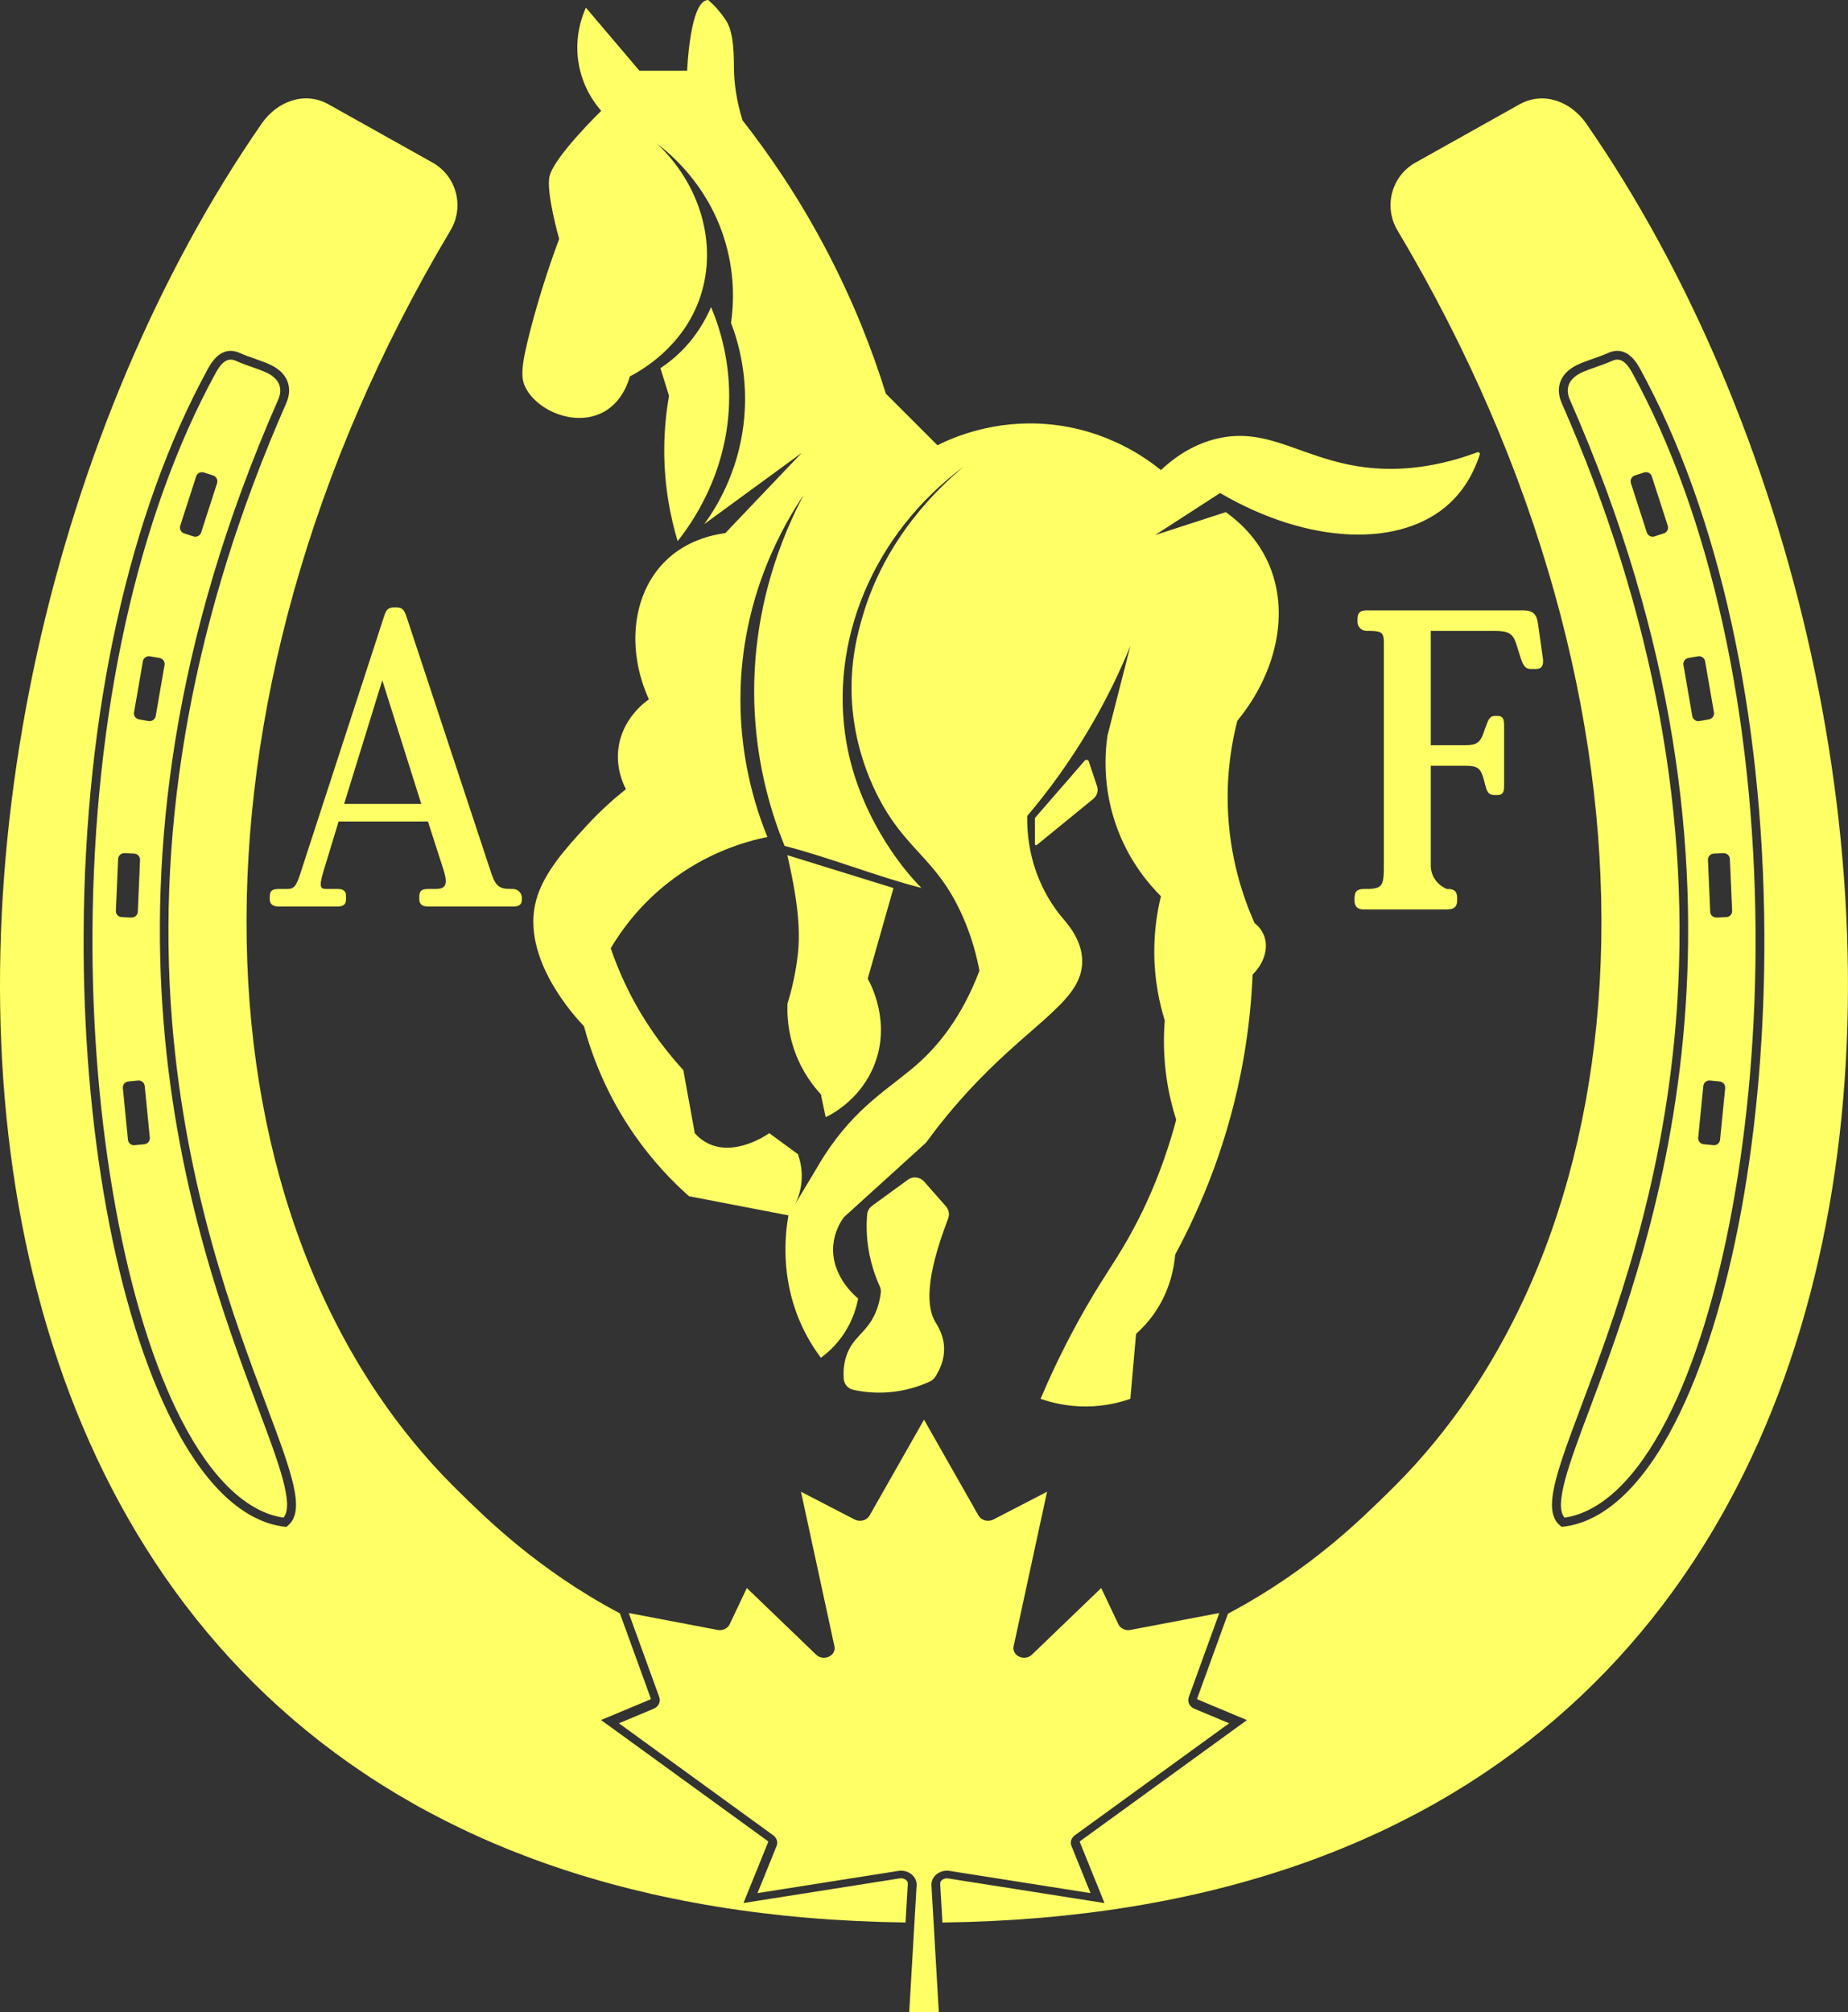 <?xml version="1.0" encoding="UTF-8"?>
<svg id="Layer_2" xmlns="http://www.w3.org/2000/svg" viewBox="0 0 823.14 896">
  <rect x="0" y="0" width="823.14" height="896" fill="#333333" stroke="none"/>
  <defs>
    <style>
      .cls-1 {
        fill: #ff6;
      }
    </style>
  </defs>
  <g id="Art">
    <path class="cls-1" d="M128.19,679.36c8.09-6.68,1.8-23.44-9.62-53.88-14.26-38-35.81-95.42-41.91-170.36-7.29-89.63,9.81-182.33,50.82-275.54,3.08-6.99.63-13.32-6.56-16.93-2.1-1.05-4.83-2.01-7.47-2.94-2.25-.79-4.59-1.61-6.48-2.47-5.59-2.54-10.39-.26-14.25,6.78-35.22,64.19-54.92,153.38-55.47,251.16-.49,87.41,14.48,169.23,40.04,218.87,14.32,27.81,31.41,43.63,49.41,45.76l.83.1.65-.53ZM105.36,160.8c2.05.93,4.46,1.78,6.8,2.6,2.64.93,5.14,1.81,7.01,2.74,5.25,2.64,6.93,6.84,4.73,11.85-95.77,217.63-37.17,373.81-9,448.86,9.38,24.99,16.24,43.29,11.36,48.93-16.32-2.4-32.02-17.43-45.47-43.54-24.91-48.37-40.09-131.54-39.61-217.05.55-97.14,20.07-185.67,54.99-249.3,2.44-4.45,4.59-5.76,6.56-5.76.92,0,1.79.28,2.64.67ZM696.43,679.79c18-2.13,35.08-17.95,49.41-45.76,25.56-49.64,40.54-131.45,40.04-218.86-.55-97.78-20.25-186.97-55.47-251.16-3.87-7.04-8.67-9.32-14.25-6.78-1.89.86-4.22,1.68-6.48,2.47-2.64.93-5.37,1.89-7.47,2.94-7.18,3.61-9.63,9.93-6.56,16.93,41.02,93.21,58.12,185.92,50.82,275.54-6.1,74.95-27.65,132.37-41.91,170.36-11.42,30.44-17.71,47.2-9.62,53.88l.65.53.83-.1ZM703.97,166.14c1.87-.94,4.37-1.82,7.01-2.74,2.34-.82,4.75-1.67,6.8-2.6,2.67-1.21,5.62-1.43,9.2,5.1,34.91,63.63,54.44,152.16,54.99,249.3.48,85.51-14.7,168.68-39.61,217.05-13.45,26.11-29.15,41.14-45.47,43.54-4.88-5.64,1.99-23.94,11.37-48.93,28.17-75.05,86.77-231.23-9-448.86-2.2-5-.52-9.21,4.73-11.85l-.88-1.75.88,1.75ZM419.78,856.04l-1.01-17.29c0-.11,0-.24.03-.37.21-1.11,1.53-1.99,2.99-1.99.2,0,.39.02.59.05l62.75,9.88,6.84,1.08-2.6-6.42-8.48-20.95s0,0,0,0c0,0,.03-.06.14-.14l68.75-49.88,5.64-4.09-6.43-2.69-15.49-6.48c-.22-.09-.31-.22-.32-.26l13.59-37.41.19-.54c36.81-19.46,60-42.79,72.2-54.75,119.71-117.33,130.08-348.62,3.31-561.19-6.29-10.55-2.7-24.2,8.01-30.19l46.33-25.94c10.56-5.92,22.84-1.4,29.74,8.55,183.88,265.23,192.35,795.05-286.79,801.04ZM403.36,856.04C-75.77,850.06-67.3,320.23,116.58,55c6.9-9.95,19.18-14.47,29.74-8.55l46.33,25.94c10.71,6,14.3,19.65,8.01,30.19-126.77,212.57-116.4,443.87,3.31,561.19,12.19,11.94,35.43,35.2,72.16,54.64l.23.65,13.59,37.45s-.09.13-.33.23l-15.47,6.47-6.43,2.69,5.64,4.09,68.75,49.89c.12.09.14.15.14.15l-8.49,20.93-2.6,6.42,6.84-1.08,62.76-9.89c.18-.03.37-.04.57-.04h.16c.93.04,1.78.41,2.32,1.01.26.29.57.76.54,1.38l-1,17.27ZM758.85,509.51l4.34.43c1.49.15,2.82-.95,2.97-2.43l2.27-22.97c.15-1.49-.95-2.82-2.43-2.97l-4.34-.43c-1.49-.15-2.82.95-2.97,2.43l-2.27,22.97c-.15,1.49.95,2.82,2.43,2.97ZM764.59,408.58l4.35-.19c1.49-.06,2.66-1.34,2.59-2.83l-1-23.06c-.06-1.49-1.34-2.66-2.83-2.59l-4.35.19c-1.49.06-2.66,1.34-2.59,2.83l1,23.06c.06,1.49,1.34,2.66,2.83,2.59ZM756.92,321.07l4.3-.74c1.47-.25,2.46-1.67,2.21-3.14l-3.94-22.74c-.25-1.47-1.67-2.46-3.14-2.21l-4.3.74c-1.47.25-2.46,1.67-2.21,3.14l3.94,22.74c.25,1.47,1.67,2.46,3.14,2.21ZM736.95,238.85l4.15-1.34c1.42-.46,2.21-2,1.75-3.42l-7.09-21.96c-.46-1.42-2-2.21-3.42-1.75l-4.15,1.34c-1.42.46-2.21,2-1.75,3.42l7.09,21.96c.46,1.42,2,2.21,3.42,1.75ZM66.73,506.54l-2.27-22.97c-.15-1.49-1.48-2.58-2.97-2.43l-4.34.43c-1.49.15-2.58,1.48-2.43,2.97l2.27,22.97c.15,1.49,1.48,2.58,2.97,2.43l4.34-.43c1.49-.15,2.58-1.48,2.43-2.97ZM61.38,405.99l1-23.06c.06-1.49-1.1-2.76-2.59-2.83l-4.35-.19c-1.49-.06-2.76,1.1-2.83,2.59l-1,23.06c-.06,1.49,1.1,2.76,2.59,2.83l4.35.19c1.49.06,2.76-1.1,2.83-2.59ZM69.35,318.86l3.94-22.74c.25-1.47-.74-2.88-2.21-3.14l-4.3-.74c-1.47-.25-2.88.74-3.14,2.21l-3.94,22.74c-.25,1.47.74,2.88,2.21,3.14l4.3.74c1.47.25,2.88-.74,3.14-2.21ZM89.6,237.1l7.09-21.96c.46-1.42-.33-2.96-1.75-3.42l-4.15-1.34c-1.42-.46-2.96.33-3.42,1.75l-7.09,21.96c-.46,1.42.33,2.96,1.75,3.42l4.15,1.34c1.42.46,2.96-.33,3.42-1.75ZM404.99,896l3.29-56.5c.18-3.43-2.78-6.34-6.61-6.5-.5-.02-1,0-1.5.08l-62.76,9.89,8.48-20.95c.71-1.71.12-3.63-1.46-4.78l-68.75-49.89,15.49-6.48c2.16-.92,3.23-3.13,2.48-5.17l-13.59-37.45,39.6,7.53c2.21.41,4.44-.63,5.33-2.49l7.67-16.17,30.91,29.72c1.8,1.71,4.81,1.78,6.71.16,1.18-1,1.7-2.47,1.4-3.89l-14.9-68.87,23.89,12.37c2.26,1.19,5.17.51,6.5-1.52.05-.08.1-.16.15-.25l24.26-42.69,24.26,42.69c1.17,2.1,4.03,2.95,6.37,1.9.09-.04.19-.09.28-.13l23.89-12.37-14.9,68.87c-.5,2.31,1.19,4.54,3.77,4.98,1.59.27,3.23-.2,4.34-1.25l30.91-29.72,7.67,16.17c.89,1.86,3.12,2.9,5.33,2.49l39.6-7.53-13.59,37.45c-.75,2.04.32,4.26,2.48,5.17l15.49,6.48-68.75,49.89c-1.58,1.15-2.17,3.07-1.46,4.78l8.48,20.95-62.76-9.89c-3.78-.58-7.37,1.69-8.02,5.08-.08.44-.12.89-.09,1.34l3.29,56.5h-13.15ZM234.18,172.74c-2.26-4.35-2.39-9.06,2.55-27.65,2.94-11.05,6.9-24.15,12.34-38.72,0,0-6.08-21.22-4.25-28.08,2.38-8.92,22.97-28.93,22.97-28.93-2.5-2.85-8.53-10.46-10.21-22.12-1.66-11.48,1.83-20.37,3.4-23.83,7.94,9.36,15.88,18.72,23.83,28.08h21.27S307.23-.04,315.45,0c1.04.89,2.38,2.12,3.81,3.72,0,0,2.41,2.67,4.27,5.64,3.6,5.73,3.29,16.53,3.4,21.7.12,5.42.87,13.13,3.83,22.55,11.75,14.99,24.74,33.89,36.86,56.82,12.63,23.89,21.14,46.13,26.96,64.86,7.66,7.66,15.32,15.32,22.97,22.97,7.52-3.74,25.59-11.46,49.35-9.36,26.19,2.32,43.78,15.2,50.2,20.42,5.2-4.89,13.59-11.35,25.1-14.04,23.06-5.38,37.8,9.24,65.52,12.76,11.71,1.49,28.69,1.38,50.34-6.64.63-.23,1.27.36,1.06,1-3.59,10.99-9.04,17.64-13.33,21.63-21.51,20.03-62.77,18.65-102.33-4.5-9.64,6.24-19.29,12.48-28.93,18.72l31.48-10.21c6.01,4.31,13.97,11.54,18.93,22.65,9.63,21.56,3.92,48.65-13.82,70.28-2.44,9.54-4.66,22.43-4.25,37.68.62,23.05,6.97,41.2,11.91,52.33,1.44,1.15,3.3,3.03,4.32,5.82,2.01,5.48-.07,12.18-5.17,17.16-.48,11.46-1.68,23.97-4.01,37.29-6.36,36.34-18.83,65.79-30.45,87.37-.53,5.91-2.35,16.29-9.47,26.41-2.61,3.71-5.42,6.64-7.97,8.91-.85,9.64-1.7,19.29-2.55,28.93-4.41,1.55-11.17,3.34-19.57,3.4-8.82.06-15.91-1.82-20.42-3.4,3.49-8.23,9.07-20.59,17.06-35.08,9.42-17.08,14.95-24,21.82-36.07,6.66-11.7,15.13-29.21,21.54-53.09-1.66-5.18-3.23-11.32-4.25-18.29-1.48-10.04-1.42-18.9-.85-25.95-2.29-7.37-4.67-17.89-4.68-30.63,0-9.85,1.4-18.25,2.98-24.68-5.28-5.26-13.61-14.94-19.15-29.36-7.01-18.27-5.79-34.36-4.68-42.12,3.4-13.33,6.81-26.66,10.21-39.99-4.47,10.96-10.28,23.23-17.87,36.16-9.32,15.88-19.13,29.02-28.08,39.57-.11,7.42.79,19.99,7.61,33.21,2.68,5.19,5.72,9.41,8.55,12.74,7.06,8,8.31,14.48,8.34,18.62.12,17.07-20.29,26.25-46.65,53.61-10.73,11.13-18.41,21.09-22.95,27.33-12.2,11.06-24.39,22.12-36.59,33.19-1.68,2.35-4.17,6.62-4.68,12.34-1.23,13.63,9.9,22.89,11.06,23.83-.66,3.59-2.24,9.54-6.38,15.74-3.48,5.22-7.45,8.62-10.21,10.64-3.22-4.3-6.57-9.67-9.36-16.17-8.39-19.56-6.72-37.81-5.11-47.23,4.25-7.09,8.51-14.18,12.76-21.27,1.22-2.14,3.22-5.47,5.96-9.36,13.98-19.86,28.22-27.08,39.99-37.87,8.02-7.35,18.48-19.63,26.38-40.42-1.09-5.88-3.2-14.72-7.66-24.68-11.74-26.21-25.67-28.75-38.29-54.46-8.58-17.47-10.31-32.93-10.78-39.71-1.26-18.36,2.72-32.29,4.82-39.43,10.12-34.27,33.08-56.36,45.1-66.37-41,30.45-60.11,78.29-52.47,122.81,5.38,31.34,23.88,55.48,33.47,64.95-19.42-4.91-41.56-13.79-60.98-18.7-5.75-14.14-12.08-34.63-13.33-59.86-2.25-45.23,13.09-79.91,21.84-96.44-8.72,12.93-26.54,43.2-28.08,85.37-1.09,29.76,6.38,53.32,11.91,66.94-9.57,1.96-27,6.87-44.25,20.42-13.02,10.23-20.99,21.49-25.53,29.14,1.78,5.2,3.97,10.72,6.71,16.44,7.74,16.19,17.24,28.67,25.62,37.81,1.7,9.36,3.4,18.72,5.11,28.08,2.04,2.3,4.13,3.67,5.84,4.53,12.06,5.99,26.2-3.71,27.34-4.53,4.25,3.12,8.51,6.24,12.76,9.36.87,2.42,1.85,6.11,1.7,10.64-.27,8.34-4.2,14.25-5.96,16.59-14.75-2.84-29.5-5.67-44.25-8.51-7.41-6.57-16.08-15.51-24.25-27.23-12.79-18.34-19.19-36.04-22.55-48.5-3.66-3.81-28.36-30.2-21.27-56.16,3.38-12.38,13.7-23.58,22.55-33.19,6.62-7.18,12.84-12.53,17.44-16.17-1.41-2.7-4.4-9.33-3.4-17.87,1.58-13.52,11.89-20.93,13.61-22.12-10.21-22.56-7.21-47.06,7.16-61.4,9.34-9.33,20.96-11.84,26.88-12.63l34.04-35.74-43.4,31.72c5.01-6.88,14.71-22.14,17.44-44.06,2.62-21.03-2.5-37.6-5.53-45.52,1.12-7.86,2.07-22.22-3.4-38.72-7.69-23.19-23.36-36.41-29.78-41.27,19.52,18.21,27.21,44.86,19.57,68.07-7.48,22.72-26.75,33.3-31.48,35.74-.65,2.44-3.31,11.17-11.49,15.74-12.41,6.93-29.47-.21-34.89-10.64ZM350.71,380.78c2.07,9.43,6.4,27.93,4.73,43.54-.93,8.68-2.72,16.25-4.67,22.52,0,.02-.01.04-.01.06-.19,4.69.07,12.62,3.4,21.67,3.32,9.02,8.24,15.21,11.43,18.66.04.04.06.08.07.14.68,3.25,1.35,6.5,2.03,9.75.04.19.25.29.42.21,3.65-1.85,15.6-8.57,21.36-23.23,7.41-18.87-1.45-35.58-2.92-38.19-.04-.07-.04-.14-.02-.22,3.79-13.33,7.58-26.66,11.37-39.99.05-.17-.06-.34-.22-.37l-46.96-14.54ZM316.72,136.71c-2.43,5.68-6.75,13.6-14.47,20.85-2.76,2.6-5.52,4.69-8.08,6.38,1.28,4.11,2.55,8.23,3.83,12.34-1.2,6.77-2.07,14.64-2.13,23.4-.1,16.77,2.84,30.87,5.96,41.27,6.2-7.8,21.73-29.49,22.9-60.82.72-19.26-4.28-34.54-8.01-43.41ZM483.16,338.7l-22.17,25.52v11.65c0,.43.5.66.83.39l25.2-20.57c1.66-1.35,2.3-3.59,1.63-5.61l-3.69-11.03c-.26-.77-1.26-.97-1.8-.36ZM404.34,525.35c-5.29,3.85-10.58,7.71-15.88,11.56-1.28.93-2.09,2.36-2.22,3.93-.2,2.39-.28,4.97-.17,7.71.4,10.11,3.15,18.39,5.78,24.22.4.88.58,1.84.47,2.8-.27,2.48-.91,5.7-2.42,9.14-3.56,8.07-8.7,9.92-11.91,16.59-1.35,2.8-2.57,6.88-2.18,12.67.16,2.41,1.94,4.39,4.3,4.9,3.94.86,9.02,1.51,14.9,1.14,8.35-.52,14.96-2.9,19.23-4.87.94-.43,1.72-1.11,2.28-1.97,2.06-3.18,4.1-7.57,4.01-12.73-.1-6.02-3.05-10.36-3.89-11.75-3.7-6.14-4.9-18.55,5.67-46.03.73-1.89.34-4.03-1-5.55l-9.69-10.98c-1.86-2.11-5.01-2.45-7.28-.8ZM190.74,403.67c-2.54,0-3.99-1.02-3.99-3.24v-.91c0-2.76.92-3.69,4.05-3.69h3.13c4.42,0,5.71-1.66,3.69-8.29l-7-21.74h-39.8l-7,23.03c-1.84,6.45-.92,7,1.66,7h4.66c2.71,0,3.97.85,3.97,3.07v1.36c0,2.38-.9,3.41-3.97,3.41h-25.83c-2.71,0-4.15-1.02-4.15-3.24v-1.11c0-2.57.92-3.49,4.22-3.49h3.67c2.94,0,4.04-1.28,6.06-7.89l36.89-113.25c.92-2.94,1.65-4.22,4.59-4.22h.92c2.75,0,3.49,1.1,4.59,4.22l36.89,111.6c2.57,8.26,3.85,9.54,9.73,9.54h.72c2.22,0,4.02,1.8,4.02,4.02v.41c0,2.38-.91,3.41-3.99,3.41h-37.73ZM153.28,357.96h34.37l-17.37-55.03-17,55.03ZM607.54,404.98c-2.74,0-4.21-1.17-4.21-4.08v-.78c0-2.92.91-4.28,4.21-4.28h.96c7.53,0,7.9-1.65,7.9-10.63v-99.89c-.18-3.85-1.47-4.4-6.79-4.4h-.94c-2.22,0-4.02-1.8-4.02-4.02v-1.02c0-2.8.93-4.1,4.1-4.1h69.59c4.66,0,6.16,1.87,6.72,5.97l2.24,15.86c.19,2.8-.56,4.29-3.17,4.29h-1.92c-2.56,0-3.47-.91-4.75-4.56l-2.19-6.94c-1.46-4.2-3.29-5.48-9.49-5.48h-28.48v50.93h14.89c5.92,0,7.36-1.09,9.33-7.62l.36-.73c1.26-3.99,2.15-4.72,4.31-4.72h.72c2.51,0,3.05,1.27,3.05,4.35v26.79c0,2.86-.56,4.11-3.17,4.11h-.75c-2.61,0-3.54-.72-4.48-4.47l-.19-.72c-1.68-7.16-2.98-7.87-9.33-7.87h-14.74v22.2h0v21.32c-.41,8.59,7.09,11.33,7.09,11.33h.28c3.47,0,4.39,1.36,4.39,4.28v.78c0,2.92-1.46,4.08-4.39,4.08h-37.11Z"/>
  </g>
</svg>